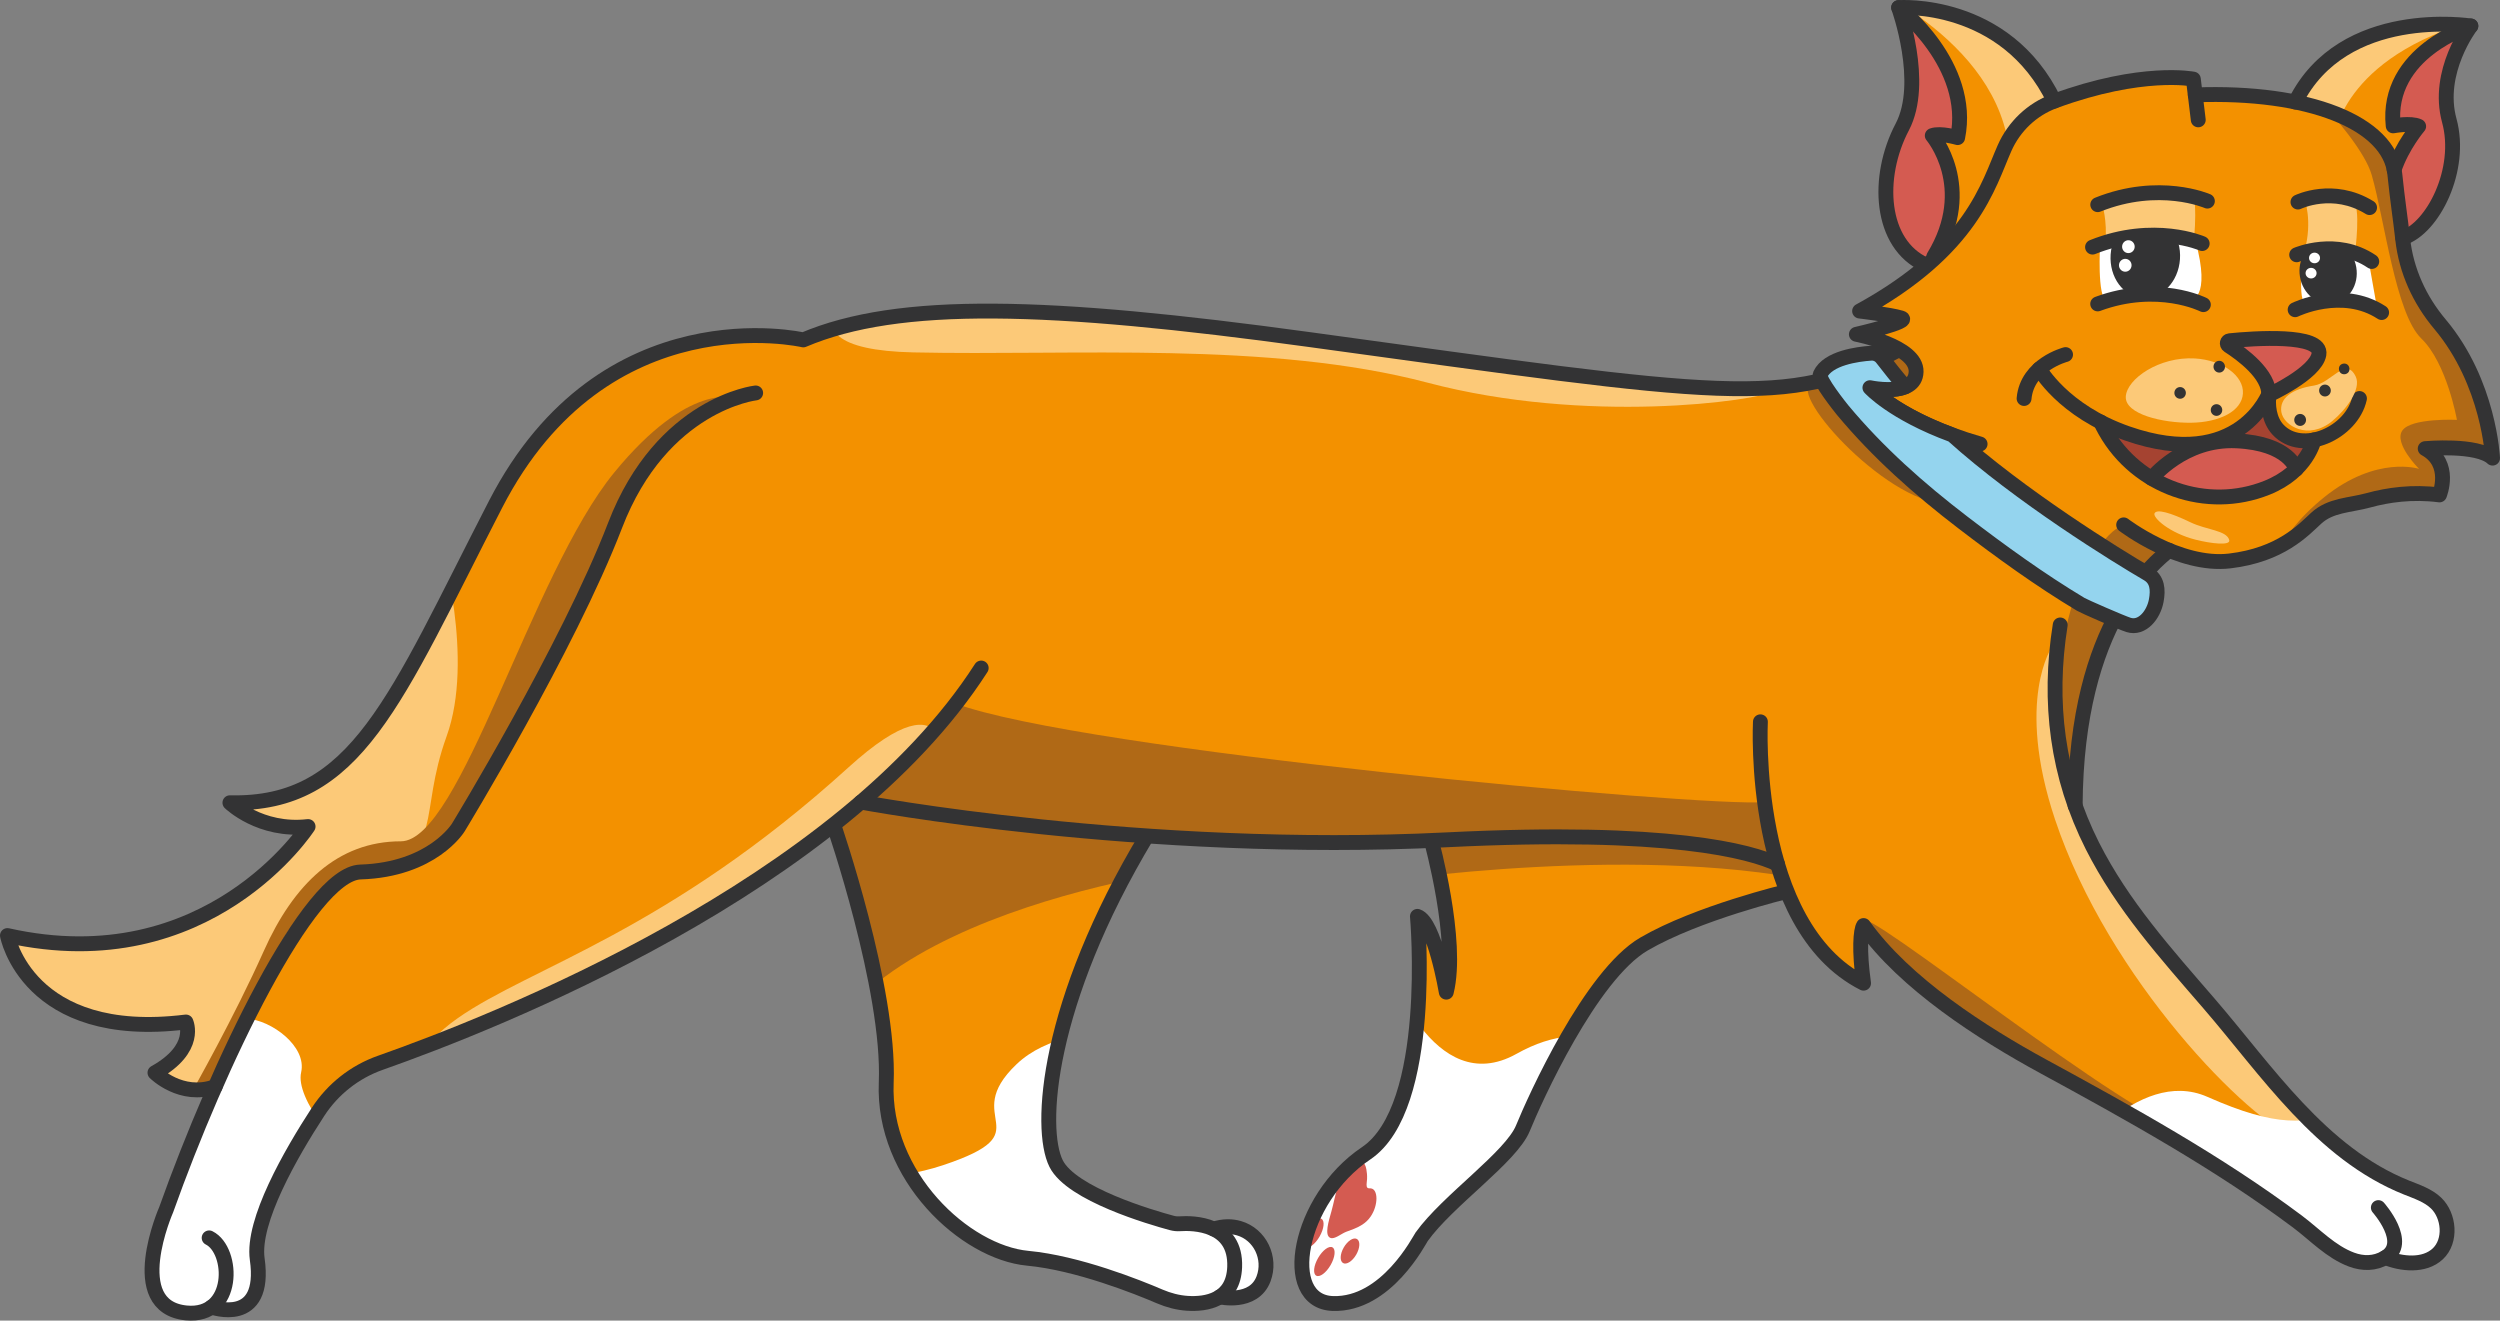 <?xml version="1.0" encoding="UTF-8"?> <svg xmlns="http://www.w3.org/2000/svg" xmlns:xlink="http://www.w3.org/1999/xlink" id="_Слой_2" data-name="Слой 2" viewBox="0 0 504.33 266.41"><rect x="0" y="0" width="504.33" height="266.41" fill="#808080" stroke="none"/> <defs> <style> .cls-1 { stroke: #333334; stroke-linecap: round; stroke-linejoin: round; stroke-width: 3px; } .cls-1, .cls-2 { fill: none; } .cls-3 { fill: #fff; } .cls-4 { clip-path: url(#clippath-2); } .cls-5 { clip-path: url(#clippath-6); } .cls-6 { clip-path: url(#clippath-7); } .cls-7 { clip-path: url(#clippath-1); } .cls-8 { clip-path: url(#clippath-4); } .cls-9 { fill: #f39100; } .cls-10 { fill: #a54331; } .cls-11 { fill: #b06916; } .cls-12 { clip-path: url(#clippath-9); } .cls-13 { clip-path: url(#clippath); } .cls-14 { fill: #d45b51; } .cls-15 { clip-path: url(#clippath-3); } .cls-16 { clip-path: url(#clippath-8); } .cls-17 { fill: #333334; } .cls-18 { fill: #fcc978; } .cls-19 { clip-path: url(#clippath-5); } .cls-20 { clip-path: url(#clippath-10); } .cls-21 { fill: #94d4ee; } </style> <clipPath id="clippath"> <path class="cls-2" d="m288.73,169.58s33.73-24.04,54.91-21.86c21.18,2.18,16.84,32.11,16.84,32.11,0,0-18.05,4.32-28.83,10.61-10.78,6.29-22.06,31.34-24.43,37.16-2.37,5.82-15.19,14.58-20.42,21.89-.45.63-7.12,13.8-17.9,13.47s-7.11-21.03,6.69-30.3c13.8-9.27,10.35-47.8,10.35-47.8,3.45,1.15,5.82,15.29,5.82,15.29,2.59-10.3-3.02-30.59-3.02-30.59v.02Z"></path> </clipPath> <clipPath id="clippath-1"> <path class="cls-2" d="m288.73,169.58s33.73-24.04,54.91-21.86c21.18,2.18,16.84,32.11,16.84,32.11,0,0-18.05,4.32-28.83,10.61-10.78,6.29-22.06,31.34-24.43,37.16-2.37,5.82-15.19,14.58-20.42,21.89-.45.63-7.12,13.8-17.9,13.47s-7.11-21.03,6.69-30.3c13.8-9.27,10.35-47.8,10.35-47.8,3.45,1.15,5.82,15.29,5.82,15.29,2.59-10.3-3.02-30.59-3.02-30.59v.02Z"></path> </clipPath> <clipPath id="clippath-2"> <path class="cls-2" d="m231.37,168.63s-15.31-18.27-27.45-23.67c-12.14-5.4-35.75,21.41-35.75,21.41,0,0,11.41,33.12,10.62,52.02-.78,18.9,15.94,34.26,28.54,35.44,10.09.95,22.21,5.81,26.64,7.71,1.76.76,3.62,1.26,5.53,1.38,2.08.13,4.63-.05,6.57-1.3h0s6.85,1.6,8.83-3.64c1.57-4.16-.69-8.97-4.97-10.21-1.41-.41-3.11-.47-5.07.17h0c-2.52-1.19-5.48-1.16-6.84-1.07-.56.03-1.12-.02-1.67-.17-4.04-1.09-20.2-5.78-23.3-11.97-3.55-7.09-1.95-32.37,18.32-66.1h0Z"></path> </clipPath> <clipPath id="clippath-3"> <path class="cls-2" d="m231.37,168.63s-15.31-18.27-27.45-23.67c-12.14-5.4-35.75,21.41-35.75,21.41,0,0,11.41,33.12,10.62,52.02-.78,18.9,15.94,34.26,28.54,35.44,10.09.95,22.21,5.81,26.64,7.71,1.76.76,3.62,1.26,5.53,1.38,2.08.13,4.63-.05,6.57-1.3h0s6.85,1.6,8.83-3.64c1.57-4.16-.69-8.97-4.97-10.21-1.41-.41-3.11-.47-5.07.17h0c-2.52-1.19-5.48-1.16-6.84-1.07-.56.03-1.12-.02-1.67-.17-4.04-1.09-20.2-5.78-23.3-11.97-3.55-7.09-1.95-32.37,18.32-66.1h0Z"></path> </clipPath> <clipPath id="clippath-4"> <path class="cls-2" d="m42.3,219.86l-.14.32c-3.61,8.23-6.96,16.7-9.74,24.5,0,0-8.61,19.59,4.03,20.84,2.18.22,3.86-.27,5.12-1.18h0s11.13,4.02,9.21-9.68c-1.07-7.63,6.77-21.27,12.27-29.71,2.99-4.59,7.4-8.07,12.57-9.89,17.88-6.29,64-24.28,96.96-52.59h0s56.91,10.67,118.08,7.61c45.1-2.26,61.37,2.33,66.81,4.9h0c2.87,9.71,8.05,19.29,17.36,24.02-.93-6.67-.6-10.74,0-11.63,8.37,11.74,23.95,21.72,36.32,28.45,17.43,9.49,35.29,19.37,51.21,31.27,3.51,2.63,6.74,6.13,10.93,7.68,2.27.84,4.67.84,6.79-.42,3.2,1.33,7.84,1.84,10.58-.75,2.78-2.62,2.29-7.68-.34-10.22-1.63-1.57-3.87-2.3-5.97-3.14-17.28-6.92-28.15-23.57-39.86-37.14-8.7-10.08-17.45-19.79-23.51-31.78-1.35-2.67-2.51-5.37-3.49-8.1h0c.19-37.23,16.11-49.04,18.91-51.54h0c3.68,1.52,8.06,2.66,12.29,2.15,9.83-1.18,14.82-6.22,17.41-8.61,2.93-2.7,6.79-2.58,10.61-3.64s8.75-1.78,14.27-1.07c0,0,2.61-6.32-2.88-9.34,0,0,10.57-.96,13.59,1.92,0,0-.65-15.18-10.61-27.02-4.1-4.87-6.8-10.76-7.51-17.09-.53-4.77-1.05-7.84-1.6-13.2-1.06-10.39-17.48-16.8-40.25-15.97l-.38-3.18s-10.33-2.07-28.03,4.43c-4.5,1.65-8.12,5.1-10.06,9.49-3.31,7.48-6.48,20.42-29.24,32.87,0,0,6.04.7,8.38,1.39s-7.9,2.6-7.9,2.6c0,0,5.03,1.55,8.78,3.15l-1.69.88c-22.37,11.74-35.05,9.2-118.55-2.26-52.72-7.23-82.85-8.1-102.09.07,0,0-40.18-9.37-62.06,33.13-20.37,39.56-28.02,60.85-53.61,60.24,0,0,6.1,5.94,15.77,4.8,0,0-20.09,31.09-60.65,21.99,0,0,3.98,21.42,36.01,17.44,0,0,2.52,5.35-6.25,10.23,0,0,5.29,5.29,12.14,2.81v-.03Z"></path> </clipPath> <clipPath id="clippath-5"> <path class="cls-2" d="m43.44,219.19l-.14.32c-3.61,8.23-6.96,16.7-9.74,24.5,0,0-8.61,19.59,4.03,20.84,2.18.22,3.86-.27,5.12-1.18h0s11.13,4.02,9.21-9.68c-1.07-7.63,6.77-21.27,12.27-29.71,2.99-4.59,7.4-8.07,12.57-9.89,17.88-6.29,64-24.28,96.96-52.59h0s56.91,10.67,118.08,7.61c45.1-2.26,61.37,2.33,66.81,4.9h0c2.87,9.71,8.05,19.29,17.36,24.02-.93-6.67-.6-10.74,0-11.63,8.37,11.74,23.95,21.72,36.32,28.45,17.43,9.49,35.29,19.37,51.21,31.27,3.51,2.63,6.74,6.13,10.93,7.68,2.27.84,4.67.84,6.79-.42,3.2,1.33,7.84,1.84,10.58-.75,2.78-2.62,2.29-7.68-.34-10.22-1.63-1.57-3.87-2.3-5.97-3.14-17.28-6.92-28.15-23.57-39.86-37.14-8.7-10.08-17.45-19.79-23.51-31.78-1.35-2.67-2.51-5.37-3.49-8.1h0c.19-37.23,16.11-49.04,18.91-51.54h0c3.68,1.52,8.06,2.66,12.29,2.15,9.83-1.18,14.82-6.22,17.41-8.61,2.93-2.7,6.76-2.58,10.61-3.64,3.82-1.06,8.75-1.78,14.27-1.07,0,0,2.61-6.32-2.88-9.34,0,0,10.57-.96,13.59,1.92,0,0-.65-15.18-10.62-27.03-4.1-4.87-6.8-10.76-7.51-17.09-.53-4.77-1.05-7.84-1.6-13.2-1.06-10.39-17.48-16.8-40.25-15.97l-.38-3.18s-10.33-2.07-28.03,4.43c-4.5,1.65-8.12,5.1-10.06,9.49-3.31,7.48-6.48,20.42-29.24,32.87,0,0,6.05.7,8.38,1.39s-9.75,4.53-9.75,4.53c0,0,5.04.42,8.79,2.02l.15.07c-22.37,11.74-35.05,9.2-118.55-2.26-52.72-7.23-82.85-8.1-102.09.07,0,0-40.18-9.37-62.06,33.13-20.37,39.56-28.02,60.85-53.61,60.24,0,0,6.1,5.94,15.77,4.8,0,0-20.09,31.09-60.65,21.99,0,0,3.98,21.42,36.01,17.44,0,0,2.52,5.35-6.25,10.23,0,0,5.29,5.29,12.14,2.81h.02Z"></path> </clipPath> <clipPath id="clippath-6"> <path class="cls-2" d="m42.3,219.86l-.14.32c-3.61,8.23-6.96,16.7-9.74,24.5,0,0-8.61,19.59,4.03,20.84,2.18.22,3.86-.27,5.12-1.18h0s11.13,4.02,9.21-9.68c-1.07-7.63,6.77-21.27,12.27-29.71,2.99-4.59,7.4-8.07,12.57-9.89,17.88-6.29,64-24.28,96.96-52.59h0s56.91,10.67,118.08,7.61c45.1-2.26,61.37,2.33,66.81,4.9h0c2.87,9.71,8.05,19.29,17.36,24.02-.93-6.67-.6-10.74,0-11.63,8.37,11.74,23.95,21.72,36.32,28.45,17.43,9.49,35.29,19.37,51.21,31.27,3.51,2.63,6.74,6.13,10.93,7.68,2.27.84,4.67.84,6.79-.42,3.2,1.33,7.84,1.84,10.58-.75,2.78-2.62,2.29-7.68-.34-10.22-1.63-1.57-3.87-2.3-5.97-3.14-17.28-6.92-28.15-23.57-39.86-37.14-8.7-10.08-17.45-19.79-23.51-31.78-1.35-2.67-2.51-5.37-3.49-8.1h0c.19-37.23,16.11-49.04,18.91-51.54h0c3.68,1.52,8.06,2.66,12.29,2.15,9.83-1.18,14.82-6.22,17.41-8.61,2.93-2.7,6.79-2.58,10.61-3.64s8.75-1.78,14.27-1.07c0,0,2.61-6.32-2.88-9.34,0,0,10.57-.96,13.59,1.92,0,0-.65-15.18-10.61-27.02-4.1-4.87-6.8-10.76-7.51-17.09-.53-4.77-1.05-7.84-1.6-13.2-1.06-10.39-17.48-16.8-40.25-15.97l-.38-3.18s-10.33-2.07-28.03,4.43c-4.5,1.65-8.12,5.1-10.06,9.49-3.31,7.48-6.48,20.42-29.24,32.87,0,0,6.04.7,8.38,1.39s-7.9,2.6-7.9,2.6c0,0,5.03,1.55,8.78,3.15l-1.69.88c-22.37,11.74-35.05,9.2-118.55-2.26-52.72-7.23-82.85-8.1-102.09.07,0,0-40.18-9.37-62.06,33.13-20.37,39.56-28.02,60.85-53.61,60.24,0,0,6.1,5.94,15.77,4.8,0,0-20.09,31.09-60.65,21.99,0,0,3.98,21.42,36.01,17.44,0,0,2.52,5.35-6.25,10.23,0,0,5.29,5.29,12.14,2.81v-.03Z"></path> </clipPath> <clipPath id="clippath-7"> <path class="cls-2" d="m414.42,20.39C404.54-.08,383.01,1.53,383.01,1.53c0,0,5.46,15.1.74,24.08-5.33,10.13-4.53,23.63,4.65,27.79l.35.08c10.72-9.27,13.13-17.98,15.62-23.6,1.94-4.39,5.56-7.84,10.06-9.49h-.01Z"></path> </clipPath> <clipPath id="clippath-8"> <path class="cls-2" d="m463.03,20.57c11.77,2.41,19.36,7.58,20.07,14.53.54,5.29,1.08,8.23,1.61,12.9h0c6.07-1.94,12.06-13.89,9.39-23.67-2.67-9.78,4.35-19.09,4.35-19.09,0,0-25.74-4.11-35.41,15.33"></path> </clipPath> <clipPath id="clippath-9"> <path class="cls-2" d="m439.99,49.2c3.15,11.47-.76,12.42-1.78,11.62s-11.3-.64-11.3-.64c0,0-2.91,1.73-4.86,1.07s-1.31-11.43-1.31-11.43c8.6-3.7,19.25-.62,19.25-.62Z"></path> </clipPath> <clipPath id="clippath-10"> <path class="cls-2" d="m462.64,50.6l10.21.75c.77.06,2.42.32,2.54,1.04l.45,9.3-8.22-1.12s-2.08,1.49-4.43.9-.55-10.86-.55-10.86h0Z"></path> </clipPath> </defs> <g id="_Слой_2-2" data-name=" Слой 2"> <g id="Layer_1" data-name="Layer 1"> <path class="cls-9" d="m288.73,169.58s33.73-24.04,54.91-21.86c21.18,2.18,16.84,32.11,16.84,32.11,0,0-18.05,4.32-28.83,10.61-10.78,6.29-22.06,31.34-24.43,37.16-2.37,5.82-15.19,14.58-20.42,21.89-.45.63-7.12,13.8-17.9,13.47s-7.11-21.03,6.69-30.3c13.8-9.27,10.35-47.8,10.35-47.8,3.45,1.15,5.82,15.29,5.82,15.29,2.59-10.3-3.02-30.59-3.02-30.59v.02Z"></path> <g class="cls-13"> <path class="cls-3" d="m315.31,271.65c-6.88,1.87-54.06.62-55,0s.31-40.93,0-41.87,19.69-35,19.69-35c0,0,9.06,27.27,25.93,17.81,30.62-17.16,41.87,33.13,42.81,34.86,0,0-26.55,22.33-33.43,24.2Z"></path> </g> <path class="cls-14" d="m275.71,239.31c-.08-.39.05-.99.07-1.46.03-.71-.03-1.37-.14-1.96-.28-1.52-1.11-2.17-2.41-1.42-1.42.82-2.7,2.86-3.4,5.05-.51,1.61-.78,3.2-1.23,4.81-.55,1.98-1.5,4.91-.2,5.4.83.31,2.13-.82,3.12-1.22,1.09-.43,2.16-.72,3.28-1.45.58-.38,1.19-.89,1.7-1.64,1.6-2.33,1.53-5.59,0-5.69-.25-.02-.54.04-.7-.18-.05-.07-.08-.15-.1-.24h0Z"></path> <ellipse class="cls-14" cx="272.34" cy="252.37" rx="2.8" ry="1.45" transform="translate(-82.39 362.04) rotate(-60)"></ellipse> <ellipse class="cls-14" cx="267.16" cy="254.49" rx="3.29" ry="1.45" transform="translate(-86.81 358.61) rotate(-60)"></ellipse> <ellipse class="cls-14" cx="264.95" cy="248.73" rx="3.29" ry="1.45" transform="translate(-82.94 353.82) rotate(-60)"></ellipse> <g class="cls-7"> <path class="cls-11" d="m274.69,178.55s6.56-19.69,6.56-20.94,36.87-29.38,42.18-30.98,56.24,21.92,65.73,29.73c9.49,7.81,15.82,30.93-20.11,22.18-35.93-8.75-90.61-.94-94.36,0h0Z"></path> </g> <path class="cls-1" d="m288.73,169.58s33.73-24.04,54.91-21.86c21.18,2.18,16.84,32.11,16.84,32.11,0,0-18.05,4.32-28.83,10.61-10.78,6.29-22.06,31.34-24.43,37.16-2.37,5.82-15.19,14.58-20.42,21.89-.45.63-7.12,13.8-17.9,13.47s-7.11-21.03,6.69-30.3c13.8-9.27,10.35-47.8,10.35-47.8,3.45,1.15,5.82,15.29,5.82,15.29,2.59-10.3-3.02-30.59-3.02-30.59v.02Z"></path> <path class="cls-9" d="m231.37,168.63s-15.31-18.27-27.45-23.67c-12.14-5.4-35.75,21.41-35.75,21.41,0,0,11.41,33.12,10.62,52.02-.78,18.9,15.94,34.26,28.54,35.44,10.09.95,22.21,5.81,26.64,7.71,1.76.76,3.62,1.26,5.53,1.38,2.08.13,4.63-.05,6.57-1.3h0s6.85,1.6,8.83-3.64c1.57-4.16-.69-8.97-4.97-10.21-1.41-.41-3.11-.47-5.07.17h0c-2.52-1.19-5.48-1.16-6.84-1.07-.56.03-1.12-.02-1.67-.17-4.04-1.09-20.2-5.78-23.3-11.97-3.55-7.09-1.95-32.37,18.32-66.1h0Z"></path> <g class="cls-4"> <path class="cls-3" d="m243.8,209.57s14.15,23.36,25.01,33.01c10.86,9.65,5.43,6.16-2.67,26.22-8.1,20.06-26.83-1.65-47.36-3.2-20.53-1.55-36.34-5.53-50.62-20.16s1.54-3.54,22.07-10.38c20.53-6.84,3.07-9.2,14.87-20.4,11.8-11.2,38.7-5.08,38.7-5.08h0Z"></path> </g> <g class="cls-15"> <path class="cls-11" d="m246.4,174.32s-18.88-61.5-21-63.32-48.38-5.73-57.23-4.6-24.65,96.57-27.25,101.53,14.87,49.32,21.71,11.93c6.84-37.39,83.77-45.53,83.77-45.53h0Z"></path> </g> <path class="cls-1" d="m231.37,168.63c-20.27,33.73-21.86,59.01-18.32,66.1,3.09,6.19,19.26,10.88,23.3,11.97.54.15,1.1.21,1.67.17,2.66-.18,11.38-.11,11.05,8.74-.25,6.71-5.71,7.56-9.58,7.31-1.91-.13-3.77-.63-5.53-1.38-4.42-1.9-16.55-6.76-26.64-7.71-12.6-1.18-29.33-16.54-28.54-35.44.79-18.91-10.62-52.02-10.62-52.02"></path> <path class="cls-1" d="m244.86,247.94c1.96-.64,3.65-.58,5.07-.17,4.28,1.24,6.54,6.04,4.97,10.21-1.98,5.24-8.83,3.64-8.83,3.64"></path> <path class="cls-9" d="m42.3,219.86l-.14.32c-3.61,8.23-6.96,16.7-9.74,24.5,0,0-8.61,19.59,4.03,20.84,2.18.22,3.86-.27,5.12-1.18h0s11.13,4.02,9.21-9.68c-1.07-7.63,6.77-21.27,12.27-29.71,2.99-4.59,7.4-8.07,12.57-9.89,17.88-6.29,64-24.28,96.96-52.59h0s56.91,10.67,118.08,7.61c45.1-2.26,61.37,2.33,66.81,4.9h0c2.87,9.71,8.05,19.29,17.36,24.02-.93-6.67-.6-10.74,0-11.63,8.37,11.74,23.95,21.72,36.32,28.45,17.43,9.49,35.29,19.37,51.21,31.27,3.51,2.63,6.74,6.13,10.93,7.68,2.27.84,4.67.84,6.79-.42,3.2,1.33,7.84,1.84,10.58-.75,2.78-2.62,2.29-7.68-.34-10.22-1.63-1.57-3.87-2.3-5.97-3.14-17.28-6.92-28.15-23.57-39.86-37.14-8.7-10.08-17.45-19.79-23.51-31.78-1.35-2.67-2.51-5.37-3.49-8.1h0c.19-37.23,16.11-49.04,18.91-51.54h0c3.68,1.52,8.06,2.66,12.29,2.15,9.83-1.18,14.82-6.22,17.41-8.61,2.93-2.7,6.79-2.58,10.61-3.64s8.75-1.78,14.27-1.07c0,0,2.61-6.32-2.88-9.34,0,0,10.57-.96,13.59,1.92,0,0-.65-15.18-10.61-27.02-4.1-4.87-6.8-10.76-7.51-17.09-.53-4.77-1.05-7.84-1.6-13.2-1.06-10.39-17.48-16.8-40.25-15.97l-.38-3.18s-10.33-2.07-28.03,4.43c-4.5,1.65-8.12,5.1-10.06,9.49-3.31,7.48-6.48,20.42-29.24,32.87,0,0,6.04.7,8.38,1.39s-7.9,2.6-7.9,2.6c0,0,5.03,1.55,8.78,3.15l-1.69.88c-22.37,11.74-35.05,9.2-118.55-2.26-52.72-7.23-82.85-8.1-102.09.07,0,0-40.18-9.37-62.06,33.13-20.37,39.56-28.02,60.85-53.61,60.24,0,0,6.1,5.94,15.77,4.8,0,0-20.09,31.09-60.65,21.99,0,0,3.98,21.42,36.01,17.44,0,0,2.52,5.35-6.25,10.23,0,0,5.29,5.29,12.14,2.81v-.03Z"></path> <g class="cls-8"> <g> <path class="cls-18" d="m88.92,109.65S-9.82,165.6-29.7,178.57c-19.89,12.96.86,23.77,2.59,35.68s32.55,11.8,53.69,10.31c21.14-1.49,25.7-25.07,25.7-25.07,0,0,10.04-20.15,23.25-23.78,14.27-3.92,8.75-11.08,14.56-27.16,5.68-15.68-1.18-38.9-1.18-38.9h0Z"></path> <path class="cls-18" d="m355.08,68.28c11.74,2.53,8.17,8.28,3.5,10.5s-38.59,6.86-70.58-1.58c-31.98-8.44-71.75-5.4-103.74-6.11-31.99-.71-10.37-17.44,3.46-26.28,13.83-8.84,45.82-1.73,45.82-1.73,0,0,109.79,22.67,121.54,25.2Z"></path> <path class="cls-18" d="m413.98,130.44l84.46,62.24-10.31,37.45s-15.67,2.73-24.92-.51c-9.25-3.24-37.83-31.91-48.65-64.32-8.06-24.17-.58-34.86-.58-34.86h0Z"></path> <path class="cls-18" d="m84.4,228.5s102.88-71.11,104.61-71.97,4.06-21.61-17.83-1.74c-36.49,33.12-64.13,40.31-78.79,50.57-16.24,11.37-7.98,23.14-7.98,23.14h0Z"></path> </g> </g> <g class="cls-19"> <g> <path class="cls-11" d="m524.17,53.49l-.9,56.61s-62.67,7.64-64.7,7.64-.22-8.98,10.34-17.47c10.57-8.49,19.09-5.68,19.09-5.68,0,0-5.17-5.15-3.37-7.74s11.01-2.15,11.01-2.15c0,0-2.02-11.44-7.19-16.42-5.17-4.99-7.41-24-10-32.98-2.59-8.98-22.57-27.4-24.34-27.85l70.06,46.04Z"></path> <path class="cls-11" d="m375.21,70.72s3.04-1.33,7.33-.02c4.3,1.31,5.43,3.85,2.51,6.97s-6.49,1.02-5.32,2.73c1.18,1.7,16.9,9.36,16.9,9.36,0,0,8.12,12.36-4.23,11.88-12.35-.48-33.03-23.57-26.5-24.49,6.54-.92,7.73-5.79,9.32-6.43h0Z"></path> <path class="cls-11" d="m418.62,162.55c-9.12-27.26,2.01-53.81,9.78-56.67,2.36-.87,24.43,18.33,25.71,18.97,0,0-31.27,50.3-35.49,37.7Z"></path> <path class="cls-11" d="m158.73,183.38s208.14,5.54,203.25-.19c-4.89-5.73-6-21.38-6-21.38-12.62,1.06-138.47-10.52-163.36-19.94,0,0-14.31,17.85-21.7,22.28s-12.19,19.23-12.19,19.23h0Z"></path> <path class="cls-11" d="m148.3,80.31c-8.53,1.51-20.58,17.88-20.58,17.88,0,0-25.98,52.81-31.6,62.56-5.61,9.76-10.06,14.27-20.59,14.95s-14.66,10.59-16.58,11.31-9.7,19.62-13.51,27.64-6.64,5.46-6.64,5.46c0,0,8.41-14.82,14.41-28.25,5.99-13.43,14.86-22.14,27.65-22.14,12.02,0,26.27-53.93,43.07-74.42,15.18-18.52,24.37-14.97,24.37-14.97v-.02Z"></path> <path class="cls-11" d="m389.09,217.92s7.72,21.34,8.27,22.24,55.03,10.82,58.9,11.42c3.87.6-5.36-23.14-15.15-23.74s-67.4-47.16-64.98-41.75,11.65,30.04,12.95,31.84h.01Z"></path> </g> </g> <g class="cls-5"> <g> <path class="cls-3" d="m49.83,205.5c4.94.32,12.11,5.6,10.92,10.82s7.19,15.72,16.47,23.56c9.28,7.84,5.09,4.13,14.34,19.7s-4.45,11.68-25.41,30.54c-20.96,18.86-55.38-8.39-70.65-28.28-15.27-19.89,43.98-33.35,43.98-33.35l10.35-22.99h0Z"></path> <path class="cls-3" d="m416.69,235.33s13.78,19.16,23.97,26.51c10.19,7.35,45.19,2.83,51.18,2.39s25.14-4.35,27.84-7.34-6.28-23.95-12.57-29.19c-6.28-5.24-26.34-5.83-34.2-3.44-7.86,2.4-13.4,3.3-27.61-2.99-14.21-6.29-28.61,14.07-28.61,14.07h0Z"></path> </g> </g> <path class="cls-9" d="m414.42,20.39C404.54-.08,383.01,1.53,383.01,1.53c0,0,5.46,15.1.74,24.08-5.33,10.13-4.53,23.63,4.65,27.79l.35.08c10.72-9.27,13.13-17.98,15.62-23.6,1.94-4.39,5.56-7.84,10.06-9.49h-.01Z"></path> <g class="cls-6"> <path class="cls-18" d="m423.98,5.23c2.23,2.35.05,21.3-.42,24.01-.46,2.71-18.12,23.36-18.08,4.34.05-24.63-30.38-37.31-31.72-37.64,0,0,47.99,6.94,50.22,9.29Z"></path> </g> <path class="cls-14" d="m383.01,1.54s5.46,15.1.74,24.08c-5.33,10.13-4.53,23.63,4.65,27.79l.35.08c10.77-13.41,1.05-26.14,1.05-26.14,1.61-.61,5.12.41,5.12.41,3-14.71-11.9-26.23-11.9-26.23h-.01Z"></path> <path class="cls-1" d="m414.42,20.39C404.54-.08,383.01,1.53,383.01,1.53c0,0,5.46,15.1.74,24.08-5.33,10.13-4.53,23.63,4.65,27.79"></path> <path class="cls-1" d="m390.11,51.77c8.54-14.06-.31-24.42-.31-24.42,1.61-.61,5.12.41,5.12.41,3-14.71-11.9-26.23-11.9-26.23"></path> <path class="cls-9" d="m463.03,20.57c11.77,2.41,19.36,7.58,20.07,14.53.54,5.29,1.08,8.23,1.61,12.9h0c6.07-1.94,12.06-13.89,9.39-23.67-2.67-9.78,4.35-19.09,4.35-19.09,0,0-25.74-4.11-35.41,15.33"></path> <g class="cls-16"> <path class="cls-18" d="m502.83,3.23c-29.9,6.94-31.82,24.02-31.82,24.02,0,0-16.52-1.33-16.92-1.33s5.06-14.64,4.99-14.84,40.46-12.51,40.66-12.51l3.09,4.66Z"></path> </g> <path class="cls-14" d="m498.45,5.24s-7.06,9.2-4.35,19.09-3.32,21.73-9.39,23.68h-.04c-.53-4.6-1.03-7.65-1.57-12.9-.03-.29-.07-.59-.13-.88h0c1.63-4.87,4.95-8.75,4.95-8.75-1.55-.76-5.14-.09-5.14-.09-1.55-14.94,15.67-20.15,15.67-20.15"></path> <path class="cls-1" d="m463.04,20.58c9.67-19.45,35.41-15.34,35.41-15.34,0,0-7.06,9.21-4.35,19.09s-3.32,21.73-9.39,23.67"></path> <path class="cls-1" d="m482.97,34.23c1.63-4.87,4.95-8.75,4.95-8.75-1.55-.76-5.14-.09-5.14-.09-1.55-14.94,15.67-20.15,15.67-20.15"></path> <path class="cls-1" d="m43.4,219.21c-6.85,2.47-12.14-2.81-12.14-2.81,8.76-4.88,6.25-10.23,6.25-10.23C5.48,210.15,1.5,188.73,1.5,188.73c40.56,9.09,60.65-21.99,60.65-21.99-9.66,1.13-15.77-4.8-15.77-4.8,25.59.61,33.24-20.69,53.61-60.24,21.89-42.49,62.06-33.13,62.06-33.13,19.24-8.17,49.37-7.31,102.09-.07,83.5,11.46,96.19,14,118.55,2.26"></path> <path class="cls-1" d="m152.44,79.27s-18.91,2.13-28.36,26.72c-9.46,24.6-31.64,60.96-31.64,60.96,0,0-5.19,8.51-19.73,8.96-10.39.32-28.78,38.9-39.18,68.11,0,0-8.61,19.59,4.03,20.84,9.96.98,9.68-12.62,4.63-15.14"></path> <path class="cls-1" d="m197.94,134.76c-28.26,44.01-98.18,71.53-121.21,79.64-5.17,1.82-9.58,5.3-12.57,9.89-5.5,8.44-13.34,22.07-12.27,29.71,1.93,13.7-9.21,9.68-9.21,9.68"></path> <path class="cls-1" d="m358.59,174.32c-5.44-2.56-21.71-7.15-66.81-4.9-61.18,3.06-118.08-7.61-118.08-7.61"></path> <path class="cls-1" d="m479.79,243.61s6.36,7.13,1.4,10.08c-2.12,1.26-4.52,1.26-6.79.42-4.19-1.55-7.42-5.05-10.93-7.68-15.92-11.91-33.78-21.78-51.21-31.27-12.37-6.73-27.95-16.71-36.32-28.45-.6.9-.93,4.96,0,11.63-22.93-11.65-20.81-52.73-20.81-52.73"></path> <path class="cls-1" d="m481.21,253.68c3.2,1.33,7.84,1.84,10.58-.75,2.78-2.62,2.29-7.68-.34-10.22-1.63-1.57-3.87-2.3-5.97-3.14-17.28-6.92-28.15-23.57-39.86-37.14-8.7-10.08-17.45-19.79-23.51-31.78-7.12-14.11-8.98-29.03-6.5-44.58"></path> <path class="cls-1" d="m418.63,162.55c.19-37.23,16.11-49.04,18.91-51.54"></path> <path class="cls-1" d="m399.45,89.57c-16.2-4.66-22.22-11.35-22.22-11.35,0,0,9.17,1.99,9.31-3.23s-12.05-7.55-12.05-7.55c0,0,11.37-2.61,9.03-3.3-2.34-.69-8.38-1.39-8.38-1.39,22.76-12.45,25.93-25.39,29.24-32.87,1.94-4.39,5.56-7.84,10.06-9.49,17.69-6.5,28.03-4.43,28.03-4.43l.99,8.22"></path> <path class="cls-1" d="m442.86,19.14c22.77-.83,39.18,5.58,40.25,15.97.55,5.36,1.06,8.42,1.6,13.2.71,6.33,3.41,12.22,7.51,17.09,9.96,11.84,10.61,27.02,10.61,27.02-3.02-2.88-13.59-1.92-13.59-1.92,5.49,3.02,2.88,9.34,2.88,9.34-5.52-.71-10.45.02-14.27,1.07-3.84,1.06-7.67.93-10.61,3.64-2.6,2.39-7.11,7.38-17.41,8.61s-21.42-7.28-21.42-7.28"></path> <path class="cls-18" d="m474.56,40.42c1.85.89.51,10.69.51,10.69-2.19-2.26-10.2-.4-10.2-.4,1.74-6.13,0-10.63,0-10.63,0,0,7.84-.55,9.69.34Z"></path> <path class="cls-3" d="m464.87,50.7l10.21.75c.77.06,2.55-.07,2.67.65l1.74,9.86-9.64-1.29s-2.08,1.49-4.43.9-.55-10.86-.55-10.86h0Z"></path> <path class="cls-18" d="m423.98,40.97s10.11-4.77,18.4-1.31c.92.38.34,11.51-.48,11.52s-17.74,3.25-17.21-1.82-.71-8.38-.71-8.38h0Z"></path> <path class="cls-3" d="m442.91,48.66c3.15,11.47-.77,12.42-1.78,11.62-1.02-.8-11.3-.64-11.3-.64,0,0-2.91,1.73-4.86,1.07s-1.31-11.43-1.31-11.43c8.6-3.7,19.25-.62,19.25-.62Z"></path> <g class="cls-12"> <ellipse class="cls-17" cx="432.78" cy="51.82" rx="8.31" ry="7.01" transform="translate(351.79 480.1) rotate(-86.12)"></ellipse> </g> <path class="cls-10" d="m457.79,79.24s-5.94,16.12-28.63,8.2c-1.98-.69-3.78-1.48-5.39-2.31h0c.29.63.61,1.23.93,1.8,6.42,11.38,20.48,16.33,32.61,11.47,8.18-3.28,9.5-9.65,9.5-9.65l-.33.06c-2.56.41-5.12-.18-6.95-2.15-1.76-1.9-2.16-4.92-1.74-7.41h0Z"></path> <path class="cls-14" d="m463.22,94.63s-1.4-5.2-12.06-5.7c-10.66-.49-17.1,7.58-17.1,7.58h0c6.85,4.08,15.45,5.02,23.25,1.89,2.61-1.04,4.52-2.4,5.91-3.77h0Z"></path> <path class="cls-14" d="m449.56,69.71c-.42-.27-.27-.92.22-.97,4.7-.48,18.77-1.5,18.02,2.76-.68,3.86-10.13,8.19-10.13,8.19.18-4.17-5.47-8.29-8.11-9.98Z"></path> <path class="cls-1" d="m449.56,69.71c-.42-.27-.27-.92.22-.97,4.7-.48,18.77-1.5,18.02,2.76-.68,3.86-10.13,8.19-10.13,8.19.18-4.17-5.47-8.29-8.11-9.98Z"></path> <path class="cls-1" d="m475.98,80.39c-1.52,6.9-11.57,11.53-16.45,6.27-1.76-1.9-2.16-4.92-1.74-7.41"></path> <path class="cls-1" d="m411.41,74.42s4.7,8.48,17.75,13.03c22.69,7.92,28.63-8.2,28.63-8.2"></path> <path class="cls-1" d="m408.32,80.39c.62-6.86,8.37-8.86,8.37-8.86"></path> <path class="cls-18" d="m442.75,72.31c5.57.32,9.92,3.48,9.72,7.06-.2,3.58-4.76,5.84-10.46,5.91s-13.37-1.7-13.17-5.28c.21-3.58,6.78-8.1,13.91-7.69Z"></path> <path class="cls-18" d="m466.81,77.78c3.52-.55,6.43-5.94,8.41-1.82,1.21,2.52-1.99,6.75-4.75,9-4.83,3.95-9.82.91-10.25-1.85-.42-2.76,2.09-4.64,6.59-5.33Z"></path> <path class="cls-18" d="m434.65,103.54c.43-.89,3.15-.15,7.25,1.83,3.2,1.55,7.28,1.6,7.81,3.57.32,1.2-3.68.71-6.72-.05-5.33-1.34-8.78-4.47-8.35-5.36h0Z"></path> <ellipse class="cls-17" cx="447.69" cy="73.98" rx="1.16" ry="1.19" transform="translate(-1.64 10.72) rotate(-1.37)"></ellipse> <ellipse class="cls-17" cx="439.8" cy="79.26" rx="1.16" ry="1.18" transform="translate(-1.77 10.54) rotate(-1.37)"></ellipse> <ellipse class="cls-17" cx="447.14" cy="82.72" rx="1.16" ry="1.18" transform="translate(-1.85 10.71) rotate(-1.37)"></ellipse> <ellipse class="cls-17" cx="464.01" cy="84.71" rx="1.19" ry="1.21" transform="translate(-1.89 11.12) rotate(-1.37)"></ellipse> <ellipse class="cls-17" cx="469.02" cy="78.78" rx="1.18" ry="1.2" transform="translate(-1.75 11.24) rotate(-1.37)"></ellipse> <ellipse class="cls-17" cx="472.9" cy="74.42" rx="1.06" ry="1.08" transform="translate(-5.82 72.89) rotate(-8.76)"></ellipse> <path class="cls-1" d="m423.18,41.29c12.41-4.98,22.12-.72,22.12-.72"></path> <path class="cls-1" d="m422.13,49.85c12.41-4.98,22.12-.72,22.12-.72"></path> <path class="cls-1" d="m423.17,61.31c12.16-4.49,21.32.15,21.32.15"></path> <path class="cls-1" d="m478.02,41.88c-7.38-4.57-14.45-1.12-14.45-1.12"></path> <path class="cls-1" d="m423.77,85.13c.29.63.61,1.23.93,1.8,6.42,11.38,20.48,16.33,32.61,11.47,8.18-3.28,9.5-9.65,9.5-9.65"></path> <path class="cls-1" d="m463.22,94.63s-1.4-5.2-12.06-5.7-17.1,7.57-17.1,7.57"></path> <ellipse class="cls-3" cx="429.36" cy="49.76" rx="1.3" ry="1.27" transform="translate(360.85 476.53) rotate(-87.49)"></ellipse> <ellipse class="cls-3" cx="428.73" cy="53.52" rx="1.3" ry="1.27" transform="translate(356.49 479.49) rotate(-87.49)"></ellipse> <path class="cls-1" d="m480.45,63.05c-7.98-5.22-17.45-.57-17.45-.57"></path> <path class="cls-1" d="m478.46,52.75c-7.11-4.82-15.15-1.35-15.15-1.35"></path> <g class="cls-20"> <ellipse class="cls-17" cx="469.66" cy="54.88" rx="5.76" ry="6.43" transform="translate(-2.64 77.86) rotate(-9.45)"></ellipse> </g> <ellipse class="cls-3" cx="466.91" cy="52.03" rx="1.07" ry="1.11" transform="translate(404.63 517.69) rotate(-88.74)"></ellipse> <ellipse class="cls-3" cx="466.22" cy="55.11" rx="1.07" ry="1.11" transform="translate(400.87 520) rotate(-88.74)"></ellipse> <path class="cls-21" d="m435.95,117.29c.56,1.47-2.93,9.34-6.2,9.34-1.46,0-9.32-4.29-10-4.7-8.25-4.95-16.11-10.65-23.76-16.5-8.88-6.8-17.14-14.11-24.3-22.71-.31-.38-4.64-5.88-4.27-6.93,1.3-3.68,12.27-3.51,12.27-3.51,1.42,1.94,2.99,3.86,4.66,5.75h0c-2.75,1.13-7.13.18-7.13.18,0,0,4.61,5.12,16.62,9.53,17.51,15.79,42.11,29.55,42.11,29.55Z"></path> <path class="cls-1" d="m393.85,87.74c13.76,12.41,33.1,24.33,39.41,28.01,1.96,1.14,2.14,3.2,1.72,5.43-.54,2.89-2.85,5.74-5.58,4.89-1.4-.44-8.96-3.74-9.64-4.15-8.25-4.95-16.11-10.65-23.76-16.5-8.88-6.8-17.14-14.11-24.3-22.71-.31-.38-4.97-6.18-4.49-7.19,1.55-3.29,7.49-4.08,10.25-4.27.87-.06,1.7.33,2.23,1.03,1.2,1.57,3.3,4.21,4.66,5.75h0c-2.75,1.13-7.13.18-7.13.18,0,0,4.61,5.12,16.62,9.53h.01Z"></path> </g> </g> </svg> 